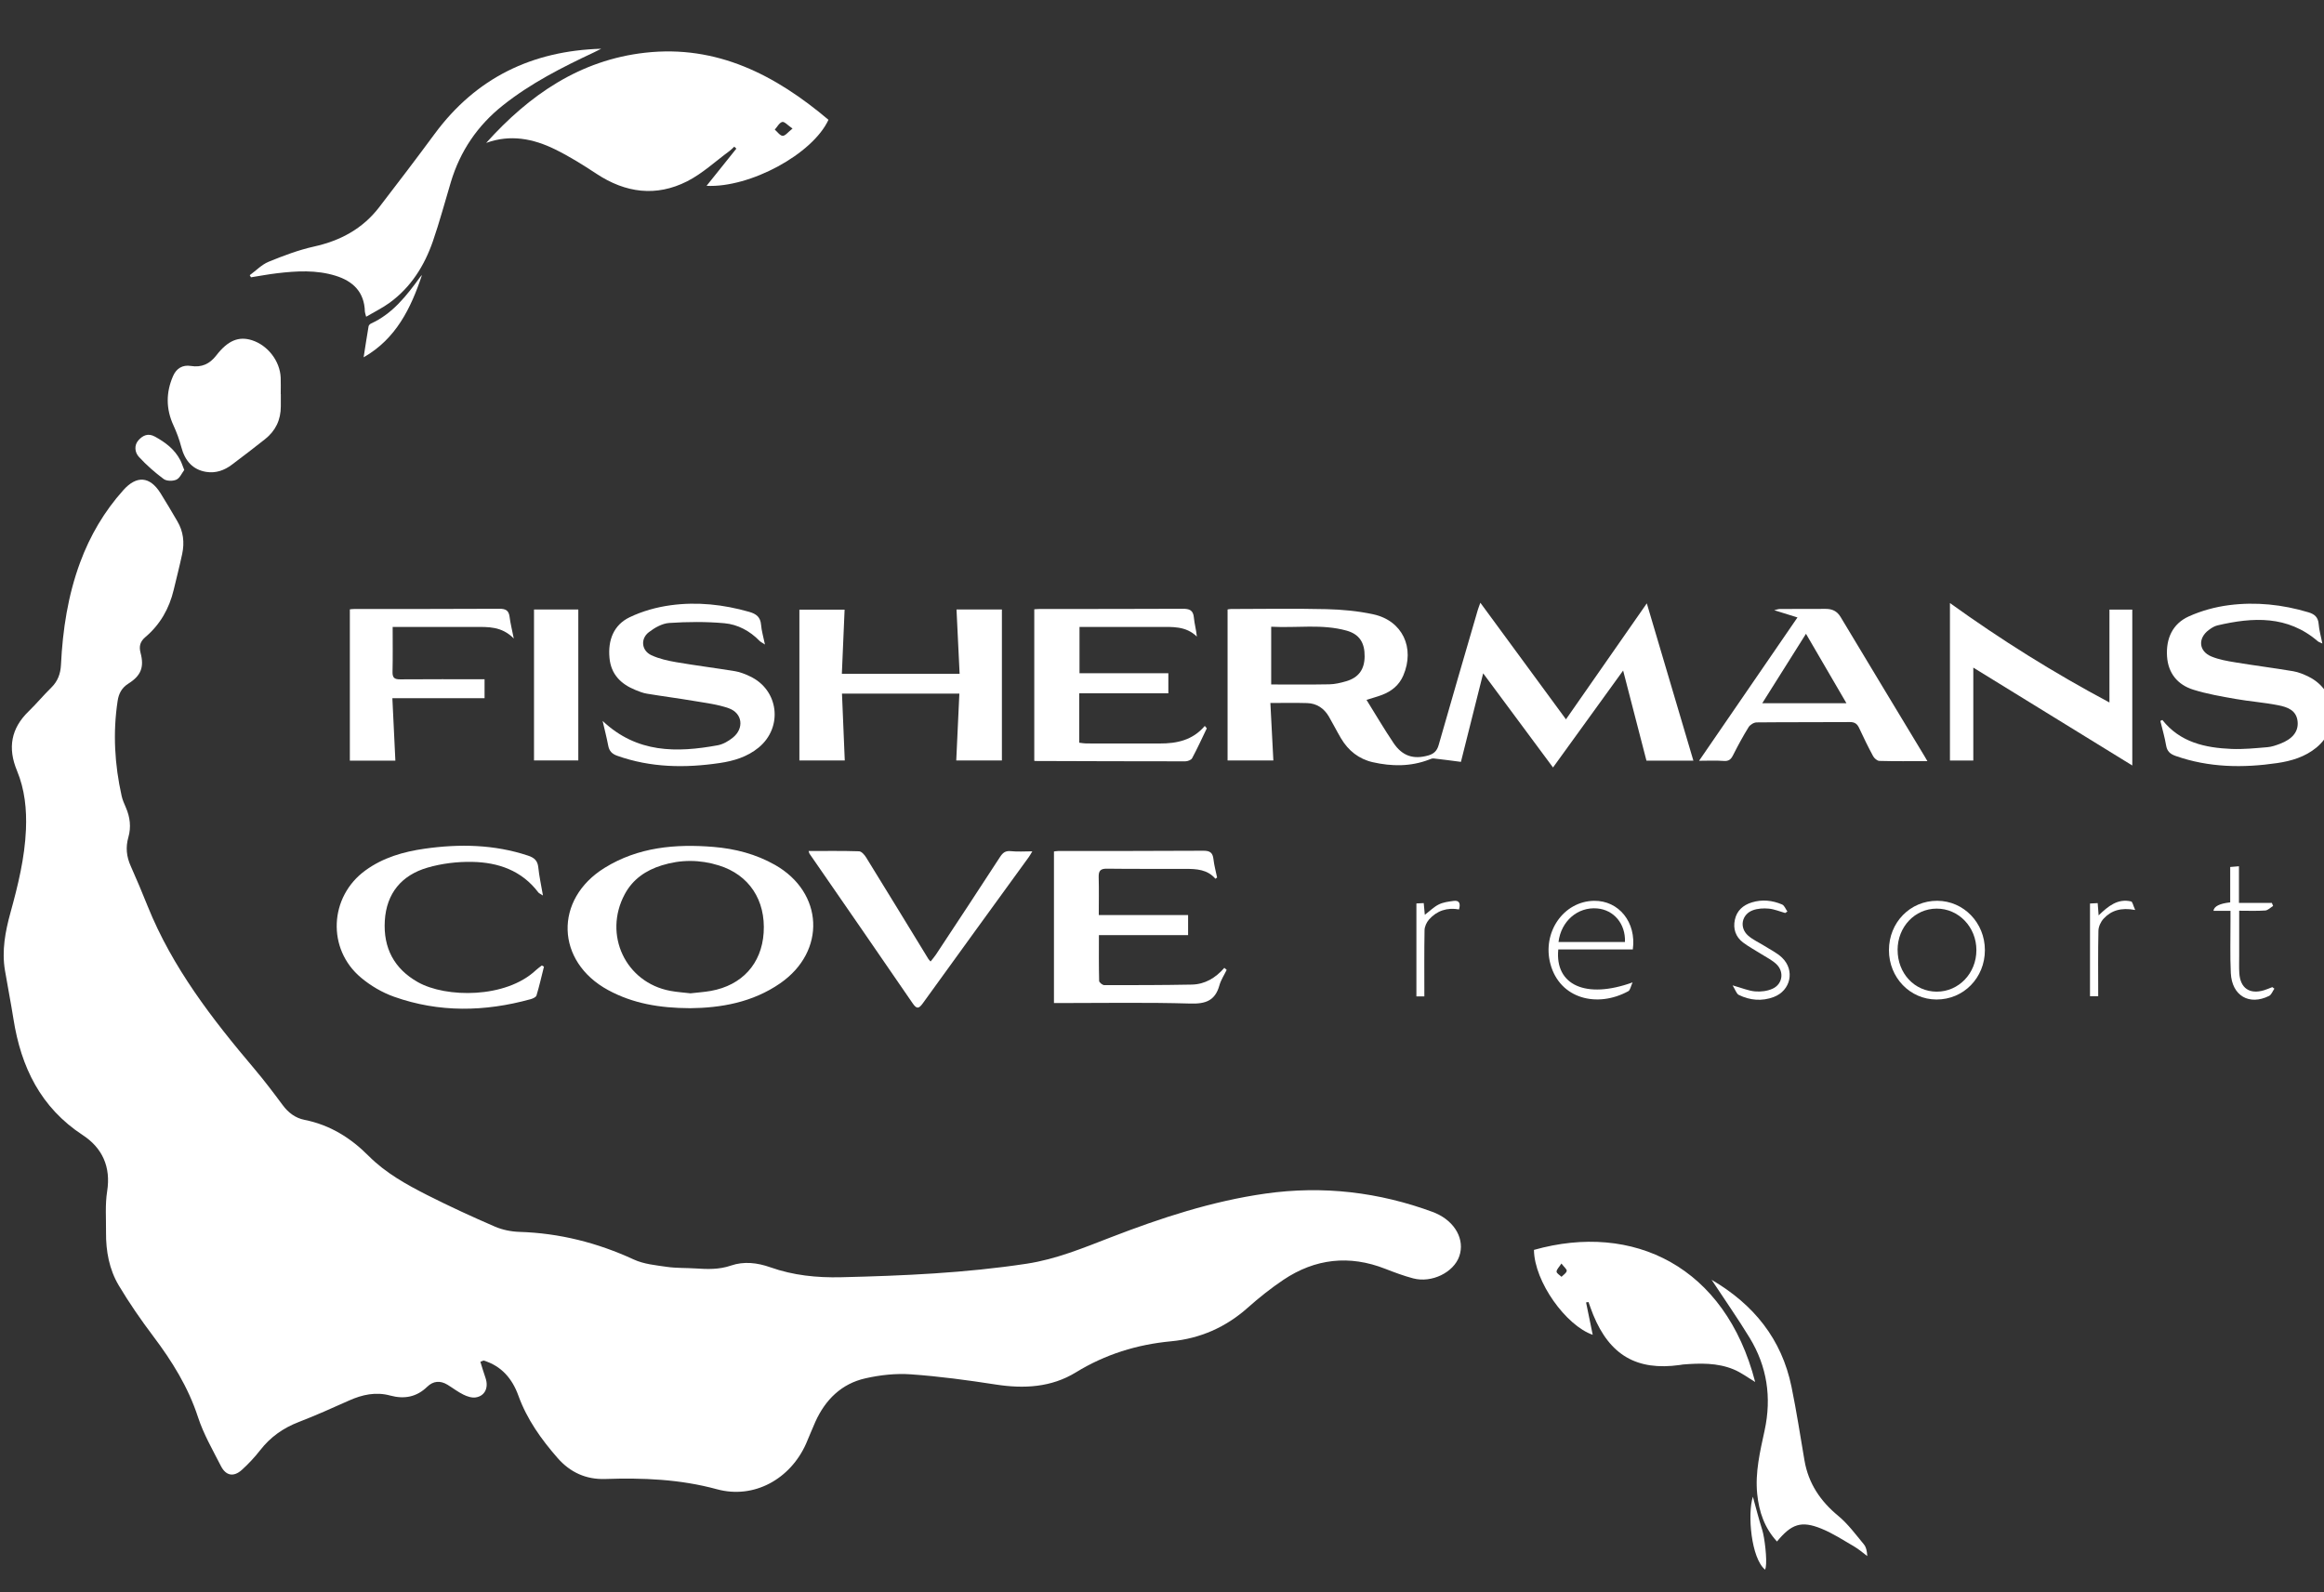 <?xml version="1.0" encoding="UTF-8"?> <svg xmlns="http://www.w3.org/2000/svg" width="143" height="98" viewBox="0 0 143 98" fill="none"><rect x="0" y="0" width="143" height="98" fill="#333333" stroke="none"/><g clip-path="url(#clip0_1068_3199)"><path d="M29.558 83.813C29.662 84.146 29.759 84.479 29.874 84.807C30.079 85.398 29.843 85.923 29.268 86.008C29.029 86.045 28.743 85.948 28.515 85.836C28.171 85.668 27.861 85.426 27.532 85.225C27.089 84.957 26.66 84.99 26.288 85.351C25.632 85.988 24.873 86.126 24.012 85.893C23.129 85.651 22.292 85.834 21.473 86.201C20.449 86.66 19.422 87.12 18.376 87.524C17.424 87.891 16.64 88.445 16.01 89.255C15.67 89.691 15.287 90.103 14.877 90.472C14.378 90.919 13.903 90.833 13.597 90.237C13.092 89.247 12.525 88.269 12.183 87.22C11.579 85.369 10.585 83.777 9.432 82.245C8.673 81.238 7.953 80.198 7.307 79.114C6.72 78.128 6.514 77.004 6.524 75.854C6.532 75.01 6.462 74.149 6.593 73.321C6.832 71.81 6.289 70.649 5.096 69.866C2.504 68.168 1.295 65.684 0.828 62.718C0.671 61.718 0.472 60.724 0.305 59.725C0.102 58.512 0.323 57.337 0.643 56.175C1.106 54.495 1.522 52.809 1.597 51.056C1.649 49.806 1.524 48.586 1.043 47.428C0.466 46.04 0.675 44.829 1.766 43.776C2.249 43.309 2.679 42.786 3.16 42.315C3.558 41.923 3.725 41.463 3.752 40.913C3.856 38.76 4.18 36.646 4.931 34.615C5.54 32.968 6.416 31.476 7.587 30.168C8.41 29.248 9.217 29.311 9.873 30.348C10.233 30.918 10.571 31.503 10.913 32.083C11.283 32.71 11.36 33.389 11.211 34.09C11.054 34.83 10.863 35.567 10.688 36.303C10.414 37.456 9.853 38.44 8.951 39.205C8.625 39.483 8.541 39.769 8.649 40.182C8.883 41.061 8.675 41.587 7.901 42.073C7.492 42.331 7.305 42.688 7.237 43.147C6.939 45.111 7.054 47.057 7.484 48.986C7.539 49.232 7.643 49.467 7.744 49.698C8.003 50.293 8.078 50.907 7.899 51.53C7.722 52.149 7.782 52.723 8.044 53.304C8.408 54.119 8.754 54.945 9.086 55.773C10.609 59.557 13.058 62.72 15.656 65.788C16.263 66.506 16.833 67.259 17.394 68.016C17.742 68.486 18.175 68.813 18.74 68.925C20.294 69.233 21.578 70.031 22.678 71.14C23.729 72.197 25.006 72.903 26.306 73.563C27.666 74.251 29.053 74.89 30.451 75.494C30.916 75.695 31.453 75.803 31.96 75.819C34.427 75.896 36.755 76.485 38.997 77.519C39.617 77.805 40.347 77.872 41.037 77.972C41.615 78.055 42.208 78.031 42.792 78.069C43.528 78.118 44.249 78.144 44.975 77.893C45.776 77.617 46.609 77.718 47.398 77.998C48.812 78.499 50.261 78.645 51.752 78.611C55.575 78.52 59.394 78.353 63.181 77.777C64.984 77.503 66.66 76.807 68.349 76.154C71.435 74.961 74.57 73.93 77.86 73.463C81.401 72.96 84.846 73.366 88.199 74.608C88.245 74.626 88.291 74.646 88.338 74.667C89.539 75.19 90.148 76.3 89.792 77.32C89.446 78.317 88.094 78.982 86.953 78.68C86.372 78.526 85.804 78.313 85.243 78.094C83.029 77.225 80.927 77.459 78.963 78.775C78.198 79.289 77.47 79.869 76.779 80.484C75.423 81.693 73.842 82.385 72.063 82.553C69.954 82.752 68.014 83.353 66.195 84.469C64.688 85.392 63.008 85.483 61.278 85.215C59.539 84.945 57.791 84.71 56.038 84.586C55.118 84.521 54.157 84.627 53.253 84.832C51.786 85.16 50.788 86.14 50.169 87.51C49.967 87.954 49.794 88.413 49.597 88.859C48.629 91.032 46.396 92.282 44.114 91.659C41.836 91.038 39.556 90.951 37.238 91.028C36.059 91.067 35.081 90.62 34.304 89.73C33.302 88.581 32.425 87.358 31.898 85.899C31.522 84.854 30.852 84.065 29.753 83.736C29.689 83.762 29.624 83.787 29.56 83.813H29.558Z" fill="white"></path><path d="M75.535 46.801V37.511C75.549 37.511 75.644 37.482 75.738 37.482C77.698 37.478 79.66 37.446 81.62 37.492C82.586 37.515 83.566 37.606 84.507 37.811C86.296 38.2 87.077 39.874 86.347 41.577C86.091 42.173 85.628 42.544 85.043 42.768C84.719 42.891 84.381 42.979 84.083 43.074C84.638 43.967 85.165 44.866 85.745 45.728C86.288 46.537 86.978 46.755 87.888 46.495C88.216 46.401 88.417 46.225 88.52 45.866C89.311 43.092 90.121 40.323 90.928 37.553C90.965 37.427 91.015 37.306 91.089 37.097C92.85 39.495 94.566 41.834 96.357 44.273C98.033 41.867 99.663 39.527 101.331 37.135C102.291 40.382 103.241 43.585 104.197 46.815H101.309C100.838 44.995 100.369 43.186 99.874 41.27C98.42 43.283 97.017 45.221 95.56 47.237C94.134 45.314 92.739 43.431 91.262 41.441C90.796 43.299 90.355 45.05 89.894 46.891C89.327 46.817 88.771 46.742 88.214 46.681C88.125 46.671 88.025 46.716 87.936 46.751C86.799 47.189 85.638 47.176 84.473 46.913C83.614 46.718 82.962 46.201 82.513 45.44C82.256 45.006 82.028 44.551 81.775 44.115C81.475 43.597 81.024 43.289 80.427 43.273C79.708 43.251 78.988 43.267 78.169 43.267C78.231 44.46 78.292 45.626 78.352 46.803H75.539L75.535 46.801ZM78.221 42.127C79.425 42.127 80.612 42.141 81.797 42.118C82.143 42.112 82.495 42.027 82.829 41.93C83.6 41.704 83.96 41.203 83.968 40.406C83.978 39.556 83.646 39.034 82.856 38.813C81.346 38.393 79.807 38.659 78.219 38.574V42.127H78.221Z" fill="white"></path><path d="M29.918 8.793C32.568 5.843 35.683 3.694 39.701 3.244C44.116 2.749 47.716 4.617 50.977 7.373C50.004 9.485 46.144 11.57 43.476 11.437C44.092 10.67 44.699 9.909 45.309 9.148C45.267 9.107 45.225 9.067 45.182 9.026C45.084 9.115 44.993 9.215 44.887 9.294C44.023 9.927 43.221 10.682 42.281 11.159C40.375 12.126 38.494 11.877 36.709 10.7C35.884 10.156 35.041 9.627 34.156 9.193C32.813 8.533 31.403 8.255 29.918 8.795V8.793ZM48.768 7.914C48.476 7.715 48.273 7.474 48.134 7.506C47.955 7.549 47.824 7.811 47.673 7.977C47.836 8.115 47.993 8.353 48.16 8.359C48.319 8.365 48.49 8.129 48.766 7.912L48.768 7.914Z" fill="white"></path><path d="M97.594 80.162C97.731 80.829 97.868 81.497 98.003 82.154C96.363 81.588 94.411 78.894 94.387 76.928C100.49 75.205 106.16 77.938 107.999 85.058C107.566 84.8 107.146 84.48 106.673 84.283C105.673 83.869 104.611 83.897 103.552 83.982C103.486 83.989 103.419 84.003 103.353 84.013C100.723 84.378 99.057 83.414 98.037 80.933C97.93 80.671 97.84 80.403 97.743 80.138L97.596 80.16L97.594 80.162ZM96.077 77.766C95.934 77.991 95.779 78.129 95.779 78.265C95.779 78.372 95.974 78.478 96.083 78.585C96.196 78.466 96.375 78.36 96.403 78.224C96.423 78.125 96.242 77.985 96.077 77.766Z" fill="white"></path><path d="M42.445 62.051C40.608 62.043 38.952 61.769 37.423 60.939C34.191 59.188 34.072 55.349 37.206 53.412C39.268 52.136 41.556 51.933 43.902 52.125C45.232 52.235 46.51 52.566 47.685 53.231C50.683 54.931 50.85 58.549 48.011 60.517C46.298 61.704 44.351 62.035 42.443 62.053L42.445 62.051ZM42.485 61.136C42.908 61.087 43.327 61.061 43.737 60.988C45.661 60.645 46.864 59.312 46.989 57.411C47.121 55.404 46.095 53.844 44.236 53.266C43.071 52.902 41.89 52.896 40.723 53.26C39.749 53.562 38.938 54.106 38.439 55.041C37.107 57.531 38.491 60.47 41.242 60.984C41.652 61.061 42.071 61.087 42.485 61.136Z" fill="white"></path><path d="M22.53 19.493C22.482 19.305 22.454 19.244 22.452 19.181C22.42 17.97 21.72 17.302 20.647 16.971C19.468 16.606 18.259 16.675 17.055 16.817C16.516 16.88 15.981 16.984 15.444 17.067C15.418 17.024 15.393 16.98 15.367 16.937C15.752 16.657 16.1 16.288 16.524 16.113C17.434 15.74 18.367 15.387 19.323 15.174C20.945 14.815 22.311 14.082 23.331 12.755C24.482 11.26 25.625 9.758 26.744 8.241C29.291 4.788 32.742 3.124 36.994 3C36.847 3.075 36.702 3.152 36.553 3.221C34.592 4.142 32.662 5.118 30.95 6.48C29.386 7.721 28.316 9.294 27.74 11.213C27.376 12.427 27.05 13.652 26.637 14.847C26.114 16.357 25.283 17.68 23.975 18.633C23.547 18.946 23.062 19.181 22.532 19.493H22.53Z" fill="white"></path><path d="M61.649 37.513V46.803H58.84C58.902 45.454 58.967 44.097 59.031 42.691H51.809C51.866 44.054 51.922 45.411 51.98 46.805H49.188V37.523H51.97C51.914 38.813 51.858 40.118 51.801 41.469H59.047C58.983 40.152 58.92 38.846 58.856 37.513H61.649Z" fill="white"></path><path d="M119.986 37.117C123.129 39.382 126.363 41.404 129.798 43.236V37.521H131.204V47.114C127.969 45.121 124.739 43.133 121.421 41.09V46.807H119.984V37.117H119.986Z" fill="white"></path><path d="M74.788 54.086C74.287 53.504 73.615 53.479 72.945 53.477C71.335 53.471 69.727 53.487 68.117 53.465C67.715 53.459 67.594 53.593 67.604 53.984C67.626 54.758 67.61 55.531 67.61 56.318H73.106V57.556H67.618C67.618 58.491 67.608 59.432 67.632 60.374C67.634 60.467 67.838 60.631 67.948 60.633C69.741 60.635 71.534 60.633 73.327 60.599C74.134 60.585 74.794 60.193 75.335 59.57C75.383 59.611 75.432 59.653 75.48 59.694C75.327 60.011 75.126 60.311 75.033 60.644C74.772 61.589 74.184 61.794 73.246 61.766C70.568 61.688 67.886 61.735 65.204 61.735C65.073 61.735 64.944 61.735 64.852 61.735V52.408C64.88 52.404 64.99 52.378 65.101 52.378C68.083 52.373 71.067 52.38 74.049 52.361C74.45 52.359 74.623 52.481 74.667 52.883C74.709 53.262 74.814 53.633 74.89 54.009C74.854 54.035 74.82 54.062 74.784 54.086H74.788Z" fill="white"></path><path d="M133.052 44.31C134.149 45.696 135.688 46.026 137.31 46.095C138.043 46.126 138.781 46.049 139.514 45.988C139.775 45.968 140.037 45.876 140.286 45.781C141.051 45.495 141.425 45.036 141.379 44.44C141.322 43.707 140.743 43.517 140.186 43.407C139.316 43.234 138.427 43.172 137.554 43.017C136.682 42.863 135.801 42.713 134.96 42.449C134.004 42.149 133.413 41.453 133.342 40.404C133.27 39.306 133.678 38.393 134.674 37.941C135.453 37.588 136.316 37.353 137.163 37.245C138.805 37.034 140.437 37.206 142.033 37.683C142.413 37.797 142.636 37.975 142.671 38.404C142.699 38.777 142.807 39.144 142.9 39.607C142.733 39.526 142.669 39.511 142.622 39.471C140.759 37.868 138.628 37.98 136.439 38.493C136.25 38.538 136.069 38.655 135.91 38.775C135.226 39.284 135.29 40.084 136.073 40.406C136.531 40.595 137.037 40.684 137.532 40.765C138.721 40.962 139.918 41.112 141.107 41.313C141.431 41.368 141.753 41.5 142.051 41.648C143.793 42.504 144.041 44.773 142.532 46.012C141.834 46.586 140.996 46.836 140.129 46.964C138.016 47.274 135.922 47.246 133.875 46.528C133.541 46.41 133.346 46.25 133.284 45.876C133.199 45.369 133.05 44.872 132.93 44.371C132.972 44.35 133.012 44.332 133.054 44.312L133.052 44.31Z" fill="white"></path><path d="M37.086 44.376C39.195 46.363 41.64 46.332 44.163 45.87C44.493 45.809 44.827 45.614 45.093 45.399C45.801 44.829 45.69 43.892 44.841 43.591C44.155 43.348 43.41 43.263 42.686 43.139C41.728 42.977 40.764 42.853 39.806 42.694C39.561 42.654 39.322 42.559 39.09 42.463C38.207 42.102 37.597 41.508 37.503 40.495C37.4 39.399 37.758 38.464 38.744 37.989C39.527 37.612 40.408 37.368 41.271 37.251C42.895 37.03 44.511 37.204 46.095 37.657C46.533 37.782 46.793 37.975 46.831 38.462C46.859 38.819 46.966 39.168 47.069 39.669C46.863 39.533 46.791 39.501 46.74 39.448C46.143 38.833 45.396 38.432 44.573 38.358C43.449 38.257 42.306 38.267 41.177 38.342C40.744 38.371 40.279 38.635 39.921 38.913C39.394 39.32 39.477 40.047 40.08 40.327C40.559 40.548 41.094 40.667 41.617 40.757C42.823 40.964 44.036 41.114 45.241 41.313C45.549 41.363 45.853 41.491 46.141 41.625C47.918 42.451 48.201 44.758 46.682 46.01C45.984 46.584 45.147 46.836 44.28 46.963C42.149 47.278 40.04 47.249 37.977 46.515C37.656 46.401 37.486 46.223 37.424 45.888C37.328 45.381 37.197 44.882 37.082 44.379L37.086 44.376Z" fill="white"></path><path d="M74.255 44.829C73.96 45.444 73.676 46.065 73.354 46.665C73.294 46.777 73.076 46.858 72.933 46.858C69.851 46.858 66.766 46.848 63.684 46.837C63.655 46.837 63.625 46.811 63.641 46.817V37.5C63.722 37.496 63.867 37.48 64.013 37.48C66.929 37.478 69.845 37.484 72.762 37.468C73.183 37.466 73.422 37.545 73.463 38.016C73.495 38.393 73.608 38.764 73.644 39.18C72.964 38.517 72.133 38.588 71.318 38.586C69.71 38.584 68.102 38.586 66.424 38.586V41.434H71.891V42.672H66.408V45.712C66.587 45.732 66.714 45.758 66.839 45.758C68.348 45.76 69.855 45.758 71.364 45.76C72.416 45.764 73.39 45.557 74.133 44.679L74.257 44.827L74.255 44.829Z" fill="white"></path><path d="M118.596 46.846C117.548 46.846 116.594 46.859 115.642 46.832C115.507 46.828 115.326 46.67 115.254 46.536C114.95 45.972 114.668 45.396 114.4 44.815C114.28 44.554 114.129 44.44 113.829 44.442C111.917 44.456 110.006 44.442 108.094 44.462C107.921 44.462 107.686 44.606 107.593 44.757C107.247 45.315 106.935 45.895 106.638 46.481C106.509 46.737 106.374 46.859 106.064 46.834C105.567 46.796 105.068 46.824 104.547 46.824C106.555 43.898 108.539 41.007 110.602 38.002C110.074 37.838 109.676 37.714 109.169 37.556C109.356 37.513 109.436 37.481 109.519 37.481C110.457 37.477 111.394 37.481 112.332 37.475C112.732 37.473 113.032 37.605 113.252 37.968C114.968 40.828 116.694 43.685 118.419 46.542C118.461 46.611 118.499 46.682 118.596 46.846ZM108.434 43.283H113.616C112.783 41.855 111.976 40.469 111.125 39.008C110.209 40.465 109.342 41.841 108.434 43.283Z" fill="white"></path><path d="M33.409 55.116C33.246 55.009 33.166 54.982 33.123 54.925C32.101 53.574 30.656 53.079 29.067 53.047C28.145 53.028 27.185 53.144 26.3 53.402C24.722 53.862 23.779 54.97 23.678 56.672C23.579 58.342 24.25 59.623 25.712 60.448C27.445 61.426 31.123 61.457 32.974 59.712C33.087 59.604 33.22 59.517 33.343 59.42C33.385 59.444 33.429 59.468 33.471 59.495C33.322 60.087 33.188 60.686 33.011 61.27C32.978 61.376 32.783 61.463 32.646 61.499C29.833 62.276 27.018 62.331 24.247 61.347C23.521 61.09 22.809 60.672 22.215 60.174C20.102 58.407 20.257 55.187 22.487 53.57C23.575 52.779 24.827 52.42 26.131 52.235C28.278 51.931 30.405 51.969 32.491 52.661C32.872 52.787 33.081 52.968 33.123 53.39C33.178 53.933 33.298 54.469 33.409 55.116Z" fill="white"></path><path d="M17.279 24.252C17.279 24.505 17.279 24.759 17.279 25.011C17.279 25.842 16.955 26.518 16.309 27.029C15.639 27.561 14.959 28.08 14.274 28.596C13.802 28.953 13.274 29.141 12.675 29.042C11.872 28.908 11.377 28.375 11.15 27.494C11.033 27.044 10.866 26.601 10.673 26.179C10.206 25.165 10.208 24.154 10.649 23.144C10.852 22.675 11.234 22.442 11.741 22.523C12.409 22.631 12.904 22.401 13.313 21.87C14.021 20.953 14.691 20.683 15.502 20.94C16.478 21.251 17.226 22.219 17.271 23.239C17.285 23.576 17.273 23.915 17.273 24.252H17.275H17.279Z" fill="white"></path><path d="M24.161 38.586C24.161 39.566 24.175 40.461 24.153 41.353C24.145 41.714 24.272 41.814 24.618 41.812C26.34 41.798 28.065 41.806 29.816 41.806V42.972H24.143C24.203 44.242 24.266 45.515 24.328 46.815H21.527V37.504C21.568 37.5 21.696 37.48 21.823 37.48C24.789 37.478 27.757 37.486 30.723 37.468C31.113 37.466 31.306 37.565 31.357 37.969C31.405 38.365 31.506 38.752 31.614 39.298C30.864 38.537 30.033 38.586 29.214 38.588C27.755 38.588 26.296 38.588 24.837 38.588H24.161V38.586Z" fill="white"></path><path d="M49.756 52.377C50.818 52.377 51.84 52.361 52.859 52.395C53.012 52.401 53.199 52.614 53.297 52.777C54.581 54.854 55.851 56.94 57.127 59.024C57.153 59.064 57.191 59.099 57.259 59.178C57.376 59.03 57.493 58.9 57.589 58.754C58.907 56.757 60.227 54.761 61.527 52.754C61.704 52.482 61.865 52.35 62.205 52.387C62.618 52.432 63.04 52.397 63.521 52.397C63.437 52.535 63.38 52.645 63.308 52.744C61.133 55.745 58.952 58.74 56.785 61.747C56.529 62.102 56.402 62.11 56.149 61.739C54.046 58.667 51.927 55.609 49.812 52.545C49.794 52.521 49.79 52.484 49.754 52.377H49.756Z" fill="white"></path><path d="M105.312 78.764C107.912 80.289 109.629 82.41 110.234 85.352C110.544 86.855 110.774 88.375 111.033 89.888C111.277 91.307 112.015 92.394 113.114 93.301C113.711 93.796 114.188 94.448 114.689 95.052C114.836 95.231 114.882 95.496 114.896 95.772C114.631 95.576 114.379 95.352 114.096 95.186C113.432 94.799 112.778 94.37 112.071 94.084C110.836 93.583 110.236 93.79 109.341 94.876C108.574 94.044 108.234 93.047 108.124 91.948C107.989 90.611 108.303 89.324 108.58 88.04C109.019 86.007 108.733 84.102 107.659 82.339C106.932 81.148 106.131 80.003 105.315 78.764H105.312Z" fill="white"></path><path d="M32.859 37.513H35.584V46.803H32.859V37.513Z" fill="white"></path><path d="M100.472 58.435H95.884C95.667 60.631 97.582 61.507 100.456 60.464C100.341 60.712 100.311 60.943 100.192 61.006C98.282 62.049 95.984 61.477 95.403 59.342C94.872 57.391 96.202 55.469 98.085 55.443C99.606 55.42 100.701 56.766 100.47 58.435H100.472ZM99.987 57.979C100.031 56.861 99.305 55.999 98.272 55.911C97.079 55.81 96.053 56.691 95.898 57.979H99.989H99.987Z" fill="white"></path><path d="M119.158 61.517C117.526 61.513 116.232 60.17 116.23 58.482C116.23 56.773 117.538 55.434 119.204 55.441C120.832 55.447 122.134 56.798 122.134 58.478C122.134 60.182 120.822 61.521 119.158 61.517ZM116.764 58.459C116.758 59.908 117.81 61.032 119.172 61.034C120.528 61.036 121.613 59.898 121.611 58.476C121.611 57.056 120.516 55.917 119.162 55.923C117.822 55.929 116.768 57.043 116.762 58.459H116.764Z" fill="white"></path><path d="M139.869 55.759C139.708 55.857 139.551 56.027 139.384 56.039C138.873 56.076 138.356 56.053 137.781 56.053C137.781 57.019 137.781 57.926 137.781 58.833C137.781 59.188 137.767 59.543 137.789 59.896C137.847 60.819 138.423 61.215 139.31 60.947C139.483 60.895 139.65 60.819 139.819 60.755C139.861 60.787 139.904 60.818 139.946 60.85C139.839 61.002 139.767 61.223 139.62 61.296C138.401 61.905 137.334 61.284 137.266 59.892C137.213 58.815 137.25 57.731 137.246 56.65C137.246 56.469 137.246 56.289 137.246 56.06H136.199C136.231 55.784 136.575 55.61 137.229 55.538V53.361C137.425 53.345 137.565 53.333 137.767 53.316V55.571H139.791C139.817 55.633 139.843 55.698 139.869 55.761V55.759Z" fill="white"></path><path d="M109.845 56.193C109.509 56.098 109.179 55.956 108.839 55.924C108.515 55.893 108.159 55.913 107.857 56.023C107.169 56.275 107.01 57.084 107.555 57.575C107.849 57.841 108.231 58.003 108.569 58.218C108.935 58.452 109.344 58.644 109.652 58.941C110.461 59.716 110.187 60.968 109.141 61.363C108.414 61.637 107.684 61.572 106.996 61.237C106.847 61.166 106.782 60.921 106.609 60.647C107.191 60.811 107.587 60.982 107.994 61.018C108.346 61.049 108.742 61 109.062 60.856C109.684 60.58 109.801 59.817 109.308 59.344C109.046 59.095 108.704 58.928 108.394 58.732C108.014 58.488 107.609 58.277 107.249 58.005C106.797 57.66 106.629 57.165 106.75 56.607C106.871 56.043 107.255 55.709 107.789 55.542C108.424 55.345 109.054 55.412 109.654 55.668C109.799 55.729 109.873 55.952 109.982 56.102C109.938 56.133 109.893 56.161 109.849 56.191L109.845 56.193Z" fill="white"></path><path d="M11.336 28.927C11.188 29.121 11.067 29.424 10.854 29.521C10.636 29.62 10.254 29.616 10.073 29.483C9.527 29.081 9.01 28.622 8.55 28.123C8.296 27.849 8.238 27.415 8.517 27.099C8.777 26.808 9.101 26.634 9.535 26.873C10.179 27.228 10.747 27.652 11.093 28.322C11.175 28.482 11.23 28.657 11.338 28.927H11.336Z" fill="white"></path><path d="M25.967 16.921C25.285 18.976 24.365 20.855 22.375 21.991C22.48 21.318 22.574 20.699 22.679 20.084C22.691 20.017 22.767 19.94 22.834 19.91C24.156 19.307 25.013 18.205 25.838 17.069C25.876 17.016 25.924 16.97 25.969 16.921H25.967Z" fill="white"></path><path d="M131.378 56.007C130.523 55.844 129.907 56.033 129.437 56.544C129.264 56.731 129.127 57.029 129.121 57.279C129.091 58.61 129.107 59.941 129.107 61.314H128.602V55.609C128.763 55.601 128.901 55.595 129.074 55.584C129.093 55.832 129.109 56.043 129.133 56.339C129.722 55.769 130.308 55.29 131.131 55.481C131.219 55.501 131.258 55.737 131.38 56.002L131.378 56.007Z" fill="white"></path><path d="M87.152 55.605C87.309 55.597 87.436 55.591 87.605 55.583C87.627 55.827 87.647 56.05 87.671 56.305C87.977 56.072 88.229 55.816 88.533 55.666C88.806 55.53 89.134 55.49 89.444 55.449C89.792 55.403 89.881 55.599 89.776 55.973C89.058 55.845 88.418 56.042 87.929 56.596C87.78 56.766 87.659 57.028 87.655 57.249C87.631 58.596 87.643 59.945 87.643 61.325H87.154V55.605H87.152Z" fill="white"></path><path d="M107.859 92.122C108.042 92.784 108.217 93.479 108.433 94.163C108.58 94.626 108.741 95.977 108.65 96.464C108.642 96.513 108.626 96.559 108.612 96.61C107.749 95.91 107.517 93.183 107.857 92.124L107.859 92.122Z" fill="white"></path></g><defs><clipPath id="clip0_1068_3199"><rect width="143" height="98" fill="white"></rect></clipPath></defs></svg> 